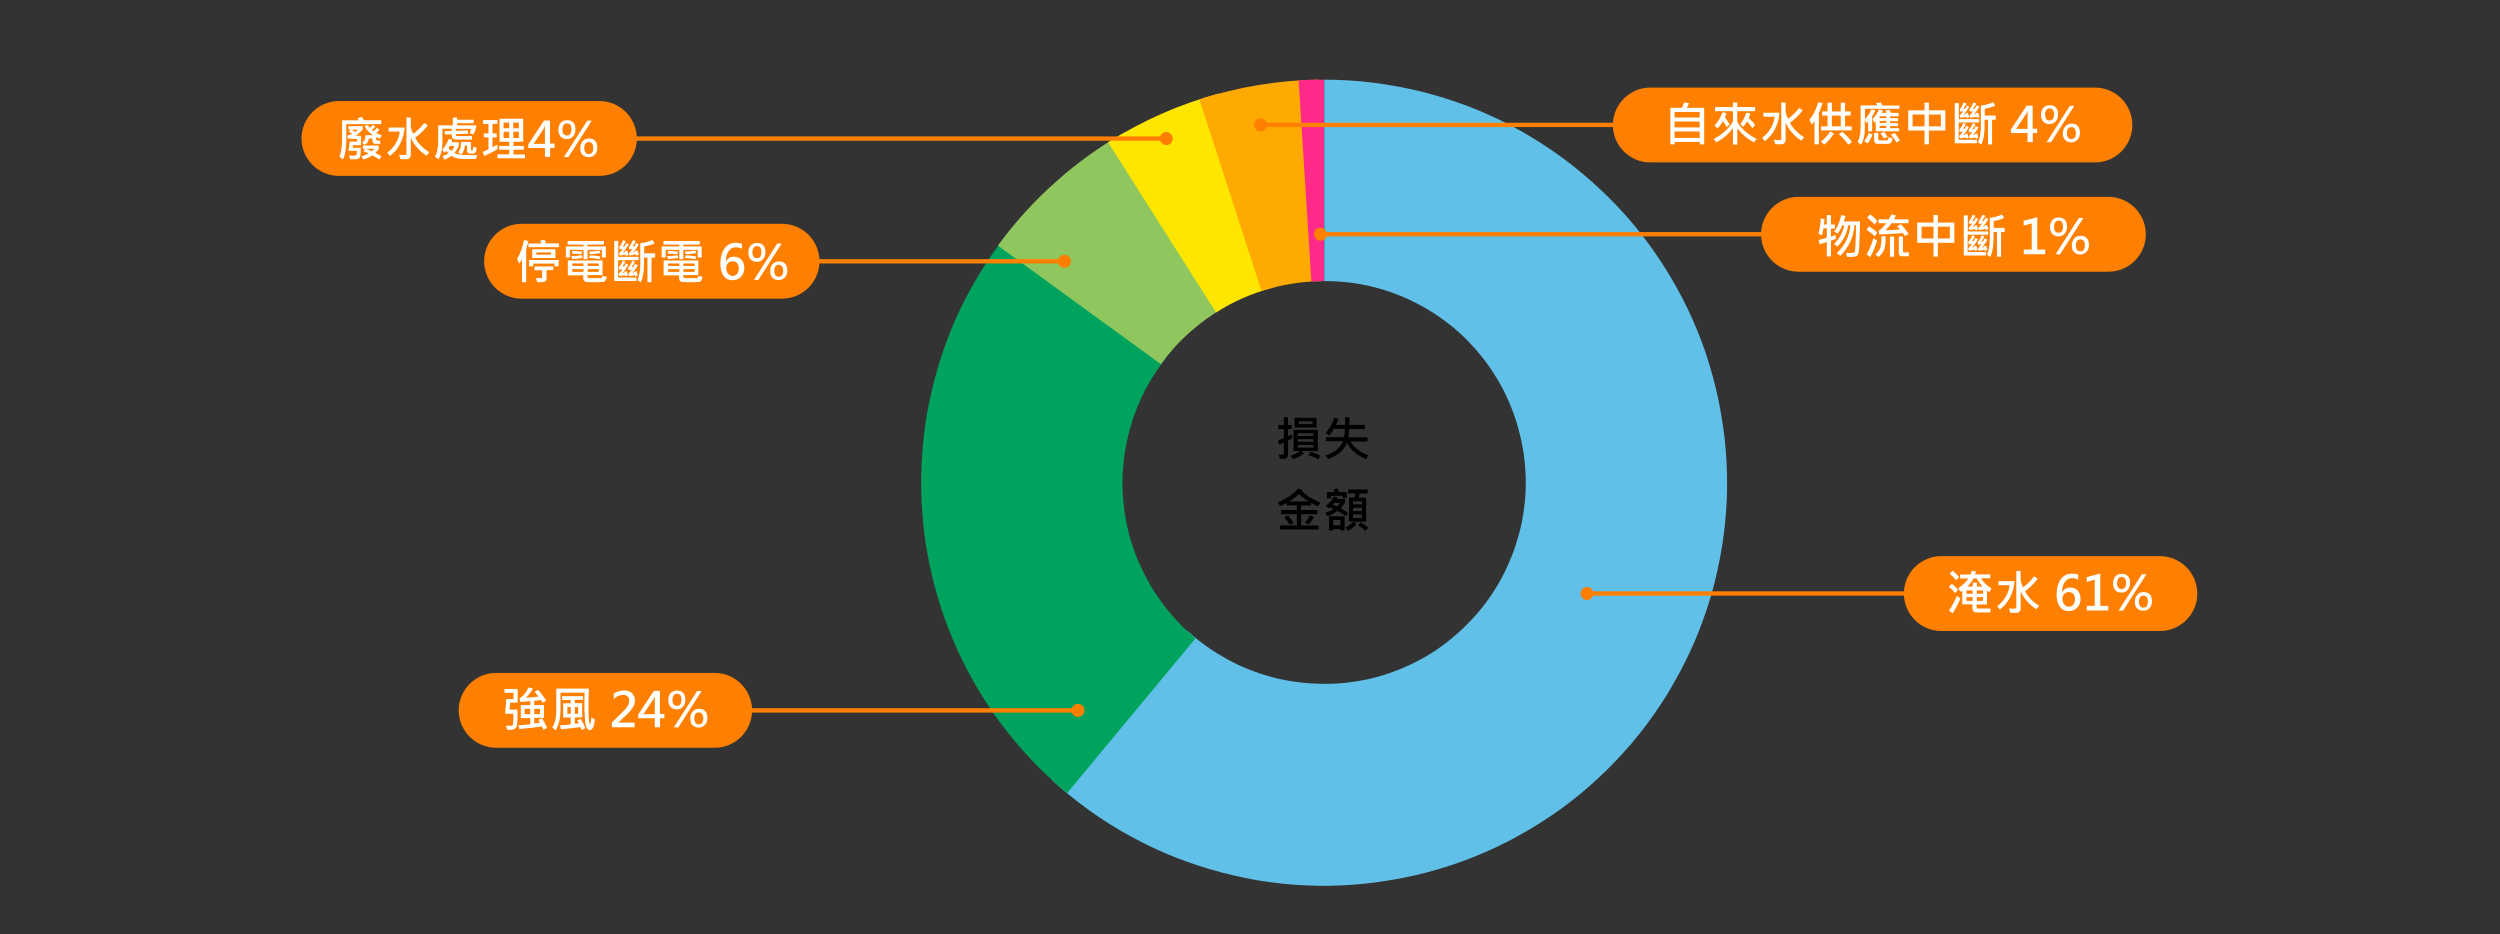 <?xml version="1.0" encoding="utf-8"?>
<!-- Generator: Adobe Illustrator 25.3.1, SVG Export Plug-In . SVG Version: 6.00 Build 0)  -->
<svg version="1.1" id="圖層_1" xmlns="http://www.w3.org/2000/svg" xmlns:xlink="http://www.w3.org/1999/xlink" x="0px" y="0px"
	 viewBox="0 0 1670 624" style="enable-background:new 0 0 1670 624;" xml:space="preserve">
<rect x="0" y="0" width="1670" height="624" fill="#333333" stroke="none"/>
<style type="text/css">
	.st0{fill:#61C0E8;}
	.st1{fill:#00A35D;}
	.st2{fill:#8FC75E;}
	.st3{fill:#FFE600;}
	.st4{fill:#FFAA00;}
	.st5{fill:#FF298A;}
	.st6{fill:#94447C;}
	.st7{enable-background:new    ;}
	.st8{fill:#FF8000;}
	.st9{fill:#FFFFFF;}
</style>
<g>
	<g>
		<path class="st0" d="M884.4,53.2c5.4,0,10.9,0.2,16.3,0.5c5.4,0.3,10.9,0.8,16.3,1.5c5.4,0.7,10.8,1.5,16.1,2.5
			c5.4,1,10.7,2.1,16,3.4c5.3,1.3,10.5,2.8,15.7,4.4s10.3,3.4,15.4,5.3c5.1,1.9,10.1,4,15.1,6.3c5,2.2,9.9,4.6,14.7,7.2
			c4.8,2.5,9.6,5.2,14.2,8.1c4.7,2.8,9.2,5.8,13.7,8.9s8.8,6.3,13.1,9.7c4.3,3.4,8.4,6.9,12.5,10.5s8,7.4,11.9,11.2
			c3.8,3.9,7.6,7.8,11.2,11.9s7.1,8.3,10.4,12.6s6.6,8.7,9.6,13.2c3.1,4.5,6,9.1,8.8,13.7c2.8,4.7,5.4,9.4,8,14.3
			c2.5,4.8,4.9,9.7,7.1,14.7s4.3,10,6.2,15.1c1.9,5.1,3.7,10.3,5.2,15.5c1.6,5.2,3,10.5,4.3,15.8c1.3,5.3,2.4,10.6,3.3,16
			c1,5.4,1.7,10.7,2.4,16.2c0.6,5.4,1.1,10.8,1.4,16.3c0.3,5.4,0.4,10.9,0.4,16.3s-0.2,10.9-0.6,16.3s-0.9,10.8-1.6,16.3
			c-0.7,5.4-1.6,10.8-2.6,16.1c-1,5.3-2.2,10.7-3.5,15.9c-1.3,5.3-2.8,10.5-4.5,15.7s-3.5,10.3-5.4,15.4c-2,5.1-4.1,10.1-6.4,15
			s-4.7,9.8-7.3,14.6c-2.6,4.8-5.3,9.5-8.1,14.2c-2.9,4.6-5.9,9.2-9,13.6c-3.1,4.5-6.4,8.8-9.8,13.1c-3.4,4.3-6.9,8.4-10.6,12.4
			c-3.6,4-7.4,8-11.3,11.8c-3.9,3.8-7.9,7.5-12,11.1s-8.3,7-12.6,10.3c-4.3,3.3-8.7,6.5-13.3,9.5c-4.5,3-9.1,6-13.8,8.7
			c-4.7,2.8-9.5,5.4-14.3,7.9s-9.8,4.8-14.8,7s-10,4.2-15.2,6.1s-10.3,3.6-15.5,5.1c-5.2,1.6-10.5,3-15.8,4.2s-10.6,2.3-16,3.2
			s-10.8,1.7-16.2,2.3s-10.8,1-16.3,1.3c-5.4,0.3-10.9,0.4-16.3,0.3c-5.4-0.1-10.9-0.3-16.3-0.7c-5.4-0.4-10.8-1-16.2-1.7
			s-10.8-1.6-16.1-2.7c-5.3-1.1-10.6-2.3-15.9-3.7c-5.3-1.4-10.5-2.9-15.7-4.6c-5.2-1.7-10.3-3.5-15.4-5.5c-5.1-2-10.1-4.2-15-6.5
			s-9.8-4.8-14.6-7.4s-9.5-5.3-14.1-8.2s-9.1-5.9-13.6-9.1c-4.4-3.2-8.8-6.5-13-9.9s-8.4-7-12.4-10.7l90.9-99.3
			c2,1.8,4.1,3.6,6.2,5.3s4.3,3.4,6.5,4.9s4.5,3.1,6.8,4.5s4.7,2.8,7,4.1c2.4,1.3,4.8,2.5,7.3,3.7s5,2.2,7.5,3.2s5.1,1.9,7.7,2.8
			c2.6,0.8,5.2,1.6,7.8,2.3c2.6,0.7,5.3,1.3,8,1.8s5.4,1,8.1,1.3c2.7,0.4,5.4,0.6,8.1,0.8c2.7,0.2,5.4,0.3,8.2,0.4
			c2.7,0,5.4,0,8.2-0.1s5.4-0.3,8.1-0.6c2.7-0.3,5.4-0.7,8.1-1.1c2.7-0.5,5.4-1,8-1.6c2.7-0.6,5.3-1.3,7.9-2.1
			c2.6-0.8,5.2-1.6,7.7-2.6c2.6-0.9,5.1-1.9,7.6-3s5-2.3,7.4-3.5s4.8-2.5,7.2-3.9c2.3-1.4,4.6-2.8,6.9-4.4c2.3-1.5,4.5-3.1,6.6-4.8
			c2.2-1.7,4.3-3.4,6.3-5.2c2.1-1.8,4.1-3.6,6-5.5s3.8-3.9,5.7-5.9c1.8-2,3.6-4.1,5.3-6.2s3.3-4.3,4.9-6.5c1.6-2.2,3.1-4.5,4.5-6.8
			s2.8-4.7,4.1-7.1s2.5-4.8,3.6-7.3s2.2-5,3.2-7.5s1.9-5.1,2.7-7.7s1.6-5.2,2.3-7.8c0.7-2.6,1.3-5.3,1.8-8s0.9-5.4,1.3-8.1
			s0.6-5.4,0.8-8.1s0.3-5.4,0.3-8.2c0-2.7,0-5.4-0.2-8.2c-0.1-2.7-0.4-5.4-0.7-8.1s-0.7-5.4-1.2-8.1s-1-5.3-1.7-8
			c-0.6-2.6-1.4-5.3-2.1-7.9c-0.8-2.6-1.7-5.2-2.6-7.7c-1-2.6-2-5.1-3.1-7.6s-2.3-4.9-3.5-7.4c-1.3-2.4-2.6-4.8-4-7.1
			s-2.9-4.6-4.4-6.9c-1.5-2.2-3.1-4.4-4.8-6.6c-1.7-2.1-3.4-4.2-5.2-6.3c-1.8-2-3.7-4-5.6-6s-3.9-3.8-5.9-5.6s-4.1-3.6-6.3-5.2
			c-2.1-1.7-4.3-3.3-6.6-4.9c-2.2-1.6-4.5-3-6.8-4.4s-4.7-2.8-7.1-4c-2.4-1.3-4.9-2.5-7.3-3.6c-2.5-1.1-5-2.2-7.5-3.1
			c-2.5-1-5.1-1.9-7.7-2.7c-2.6-0.8-5.2-1.5-7.9-2.2c-2.6-0.7-5.3-1.2-8-1.7s-5.4-0.9-8.1-1.2c-2.7-0.3-5.4-0.6-8.1-0.7
			c-2.7-0.2-5.4-0.2-8.2-0.2V53.2H884.4z"/>
		<path class="st1" d="M712.8,529.8c-3.4-2.8-6.7-5.7-9.9-8.6c-3.2-2.9-6.4-6-9.5-9.1c-3.1-3.1-6.1-6.3-9-9.5s-5.8-6.6-8.5-9.9
			c-2.8-3.4-5.4-6.8-8-10.3s-5.1-7.1-7.5-10.7s-4.8-7.3-7-11.1c-2.2-3.8-4.4-7.6-6.4-11.4c-2.1-3.9-4-7.8-5.9-11.7
			c-1.9-4-3.6-7.9-5.3-12c-1.7-4-3.2-8.1-4.7-12.2s-2.8-8.3-4.1-12.4c-1.3-4.2-2.4-8.4-3.5-12.6s-2-8.5-2.9-12.8s-1.6-8.6-2.3-12.9
			s-1.2-8.7-1.6-13c-0.4-4.3-0.8-8.7-1-13.1s-0.3-8.7-0.4-13.1c0-4.4,0.1-8.7,0.3-13.1s0.5-8.7,0.9-13.1s0.9-8.7,1.5-13
			s1.3-8.6,2.2-12.9s1.8-8.6,2.8-12.8c1-4.2,2.2-8.5,3.4-12.6c1.2-4.2,2.6-8.3,4-12.5c1.4-4.1,3-8.2,4.6-12.3c1.6-4,3.4-8.1,5.2-12
			c1.8-4,3.8-7.9,5.8-11.7c2-3.9,4.2-7.7,6.4-11.4c2.2-3.8,4.5-7.5,6.9-11.1c2.4-3.7,4.9-7.2,7.5-10.8c2.6-3.5,5.2-7,8-10.4
			l104.8,84.5c-1.4,1.7-2.7,3.4-4,5.2s-2.5,3.6-3.7,5.4s-2.4,3.7-3.5,5.6c-1.1,1.9-2.2,3.8-3.2,5.7c-1,1.9-2,3.9-2.9,5.9
			s-1.8,4-2.6,6s-1.6,4.1-2.3,6.1c-0.7,2.1-1.4,4.1-2,6.2s-1.2,4.2-1.7,6.3s-1,4.3-1.4,6.4s-0.8,4.3-1.1,6.5s-0.6,4.3-0.8,6.5
			s-0.4,4.4-0.5,6.5c-0.1,2.2-0.1,4.4-0.1,6.6s0.1,4.4,0.2,6.5c0.1,2.2,0.3,4.4,0.5,6.5c0.2,2.2,0.5,4.3,0.8,6.5s0.7,4.3,1.1,6.5
			c0.4,2.1,0.9,4.3,1.4,6.4s1.1,4.2,1.8,6.3s1.3,4.2,2.1,6.2c0.7,2.1,1.5,4.1,2.4,6.1c0.8,2,1.7,4,2.7,6c0.9,2,1.9,3.9,2.9,5.9
			c1,1.9,2.1,3.8,3.2,5.7c1.1,1.9,2.3,3.7,3.5,5.5s2.5,3.6,3.8,5.4s2.6,3.5,4,5.2s2.8,3.3,4.3,5c1.5,1.6,3,3.2,4.5,4.8
			c1.5,1.5,3.1,3.1,4.7,4.5c1.6,1.5,3.3,2.9,4.9,4.3L712.8,529.8z"/>
		<path class="st2" d="M666.6,164.1c11.3-15.6,24.1-29.7,38.5-42.5c14.3-12.8,29.9-24,46.6-33.4L818,205.3
			c-8.4,4.7-16.1,10.3-23.3,16.7s-13.6,13.5-19.2,21.3L666.6,164.1z"/>
		<path class="st3" d="M740.2,95.1c23-14.6,47.7-25.5,74-32.6l35.1,129.9c-13.1,3.6-25.5,9-37,16.3L740.2,95.1z"/>
		<path class="st4" d="M801.2,66.4c25.9-8.4,52.5-12.8,79.7-13.2l1.7,134.6c-13.6,0.2-26.9,2.4-39.9,6.6L801.2,66.4z"/>
		<path class="st5" d="M867.5,53.7c5.6-0.4,11.3-0.5,16.9-0.5v134.6c-2.8,0-5.6,0.1-8.4,0.3L867.5,53.7z"/>
		<path class="st6" d="M884.4,53.2L884.4,53.2v134.6l0,0V53.2z"/>
	</g>
	<g>
		<g class="st7">
			<path d="M863.2,292.8c-1.4,0.8-2.3,1.3-2.8,1.5v9.5c0,0.6-0.2,1.2-0.5,1.6c-0.3,0.4-0.7,0.7-1.1,0.9c-0.4,0.2-1.1,0.2-2,0.2
				c-0.5,0-1.1,0-1.7-0.1l-1-2.8c0.7,0,1.3,0.1,1.9,0.1c0.8,0,1.2,0,1.4-0.1c0.2-0.1,0.2-0.2,0.2-0.4v-7.5c-1.6,0.7-2.6,1.1-3.2,1.3
				l-0.8-2.7c0.9-0.3,2.2-0.9,4-1.6v-6.1h-3.8v-2.7h3.8v-5.2h2.8v5.2h2.5v2.7h-2.5v4.8c0.7-0.3,1.5-0.7,2.4-1.2L863.2,292.8z
				 M880.2,301.3h-10.9l1.7,1.7c-1.7,1.3-4,2.6-7,3.7l-2-2.2c2.7-0.9,4.9-2,6.7-3.2h-4.6v-14.2h16.2V301.3z M879.5,285.6h-14.7v-6.5
				h14.7V285.6z M877.4,291.2v-1.8h-10.5v1.8H877.4z M877.4,295.1v-1.7h-10.5v1.7H877.4z M877.4,299v-1.8h-10.5v1.8H877.4z
				 M876.7,283.3v-1.9h-9.1v1.9H876.7z M882,304.5l-1.5,2.4c-1.7-1.1-3.9-2.1-6.7-2.9l1.8-2.2C878.2,302.6,880.3,303.5,882,304.5z"
				/>
			<path d="M914,304.2l-1.5,2.5c-6.5-2.8-10.7-6.5-12.7-11c-1.8,4.9-6,8.5-12.6,11l-1.6-2.5c6.1-2,9.9-5.2,11.5-9.5h-11.3V292h12
				c0.4-1.9,0.6-3.7,0.7-5.5H891c-0.9,1.6-1.9,3.1-3.1,4.3l-2.4-1.6c2.3-2.3,4.3-5.8,6-10.3l2.6,0.9c-0.4,1.1-0.9,2.5-1.6,4h6
				c0-0.8,0-1.7,0-2.5c0-0.8,0-1.7,0-2.6h2.9c0,0.6,0,1.2,0,1.9c0,1,0,2-0.1,3.2h10.4v2.8h-10.5c0,2-0.2,3.9-0.5,5.5h12.8v2.8h-11.4
				C904.1,298.6,908,301.8,914,304.2z"/>
		</g>
		<g class="st7">
			<path d="M881.9,335.7l-1.4,2.5c-1.5-0.6-3.1-1.4-4.8-2.4v1.8h-6.6v3.1H880v2.8h-10.8v7.5h11.6v2.7h-25.9V351h11.4v-7.5h-10.6
				v-2.8h10.6v-3.1h-6.7v-1.7c-1.2,0.7-2.6,1.5-4.3,2.2l-1.8-2.4c6.5-2.9,11-6,13.6-9.4l2.9,0.8c-0.1,0.2-0.2,0.4-0.4,0.6
				C872,330.6,876.1,333.2,881.9,335.7z M864.1,349.5l-2.7,0.9c-0.8-1.4-1.9-3-3.6-5l2.7-1.1C862.1,346.2,863.3,347.9,864.1,349.5z
				 M874.2,335c-2.8-1.7-4.9-3.3-6.5-5c-1.8,1.8-4,3.4-6.4,5H874.2z M877.8,345.3c-1.1,2-2.3,3.7-3.5,5l-2.8-1.2
				c1.2-1.3,2.4-2.9,3.5-4.8L877.8,345.3z"/>
			<path d="M900.4,342.5l-1.2,2.3c-1.9-1.3-3.8-2.5-5.8-3.5c-2.2,1.6-4.5,2.8-6.7,3.6l-1.3-2.4c2.2-0.7,4-1.5,5.5-2.5
				c-1.1-0.5-2-0.9-2.4-1.1c-0.4,0.3-0.7,0.6-0.9,0.7l-1.9-1.8c2.1-1.5,3.9-3.6,5.4-6.2l2.4,0.7c-0.1,0.3-0.2,0.7-0.5,1.1h5.5v2.4
				c-0.5,0.8-1.5,2-2.8,3.6C897.3,340.6,899,341.6,900.4,342.5z M899.7,332.7h-2.8v-1.5h-7.7v1.7h-2.8v-4.2h5.2
				c-0.2-0.6-0.5-1.2-0.8-1.8l2.7-0.6c0.4,0.8,0.7,1.6,0.9,2.4h5.2V332.7z M898.2,354.4h-2.8v-1h-4.8v1h-2.8v-9.5h10.4V354.4z
				 M895.2,335.9h-4c-0.4,0.6-0.8,1-1,1.2c1.4,0.6,2.3,1,2.9,1.2C894,337.5,894.7,336.7,895.2,335.9z M895.4,350.9v-3.6h-4.8v3.6
				H895.4z M913.6,329.7h-5.3c-0.2,1-0.5,1.9-0.7,2.7h5v16.1h-8.2l1.8,1.6c-1.6,1.8-3.5,3.3-5.7,4.5l-1.8-2.2c1.8-0.8,3.6-2.1,5.3-4
				h-2.9v-16.1h3.7c0.3-0.9,0.5-1.8,0.7-2.7h-5v-2.6h13.1V329.7z M909.8,336.9v-2h-6v2H909.8z M909.8,341.4v-2.2h-6v2.2H909.8z
				 M909.8,346v-2.3h-6v2.3H909.8z M913.9,352.4l-1.7,2.2c-1.6-1.5-3.3-2.6-5-3.5l1.6-2.1C910.5,349.8,912.2,350.9,913.9,352.4z"/>
		</g>
	</g>
	<g>
		<path class="st8" d="M1060.1,400.8c1.9,0,3.5-1.2,4.1-2.9h391.3V395h-391.3c-0.6-1.7-2.2-2.9-4.1-2.9c-2.4,0-4.3,1.9-4.3,4.3
			S1057.7,400.8,1060.1,400.8z"/>
	</g>
	<g>
		<path class="st8" d="M720.1,470.2c-1.9,0-3.5,1.2-4.1,2.9H324.7v2.9H716c0.6,1.7,2.2,2.9,4.1,2.9c2.4,0,4.3-1.9,4.3-4.3
			S722.5,470.2,720.1,470.2z"/>
	</g>
	<g>
		<path class="st8" d="M711.1,170.2c-1.9,0-3.5,1.2-4.1,2.9H387.7v2.9H707c0.6,1.7,2.2,2.9,4.1,2.9c2.4,0,4.3-1.9,4.3-4.3
			C715.4,172.1,713.5,170.2,711.1,170.2z"/>
	</g>
	<g>
		<path class="st8" d="M779.1,88.2c-1.9,0-3.5,1.2-4.1,2.9H383.7V94H775c0.6,1.7,2.2,2.9,4.1,2.9c2.4,0,4.3-1.9,4.3-4.3
			S781.5,88.2,779.1,88.2z"/>
	</g>
	<g>
		<path class="st8" d="M882.1,160.8c1.9,0,3.5-1.2,4.1-2.9h391.3V155H886.1c-0.6-1.7-2.2-2.9-4.1-2.9c-2.4,0-4.3,1.9-4.3,4.3
			S879.7,160.8,882.1,160.8z"/>
	</g>
	<g>
		<path class="st8" d="M842.1,87.8c1.9,0,3.5-1.2,4.1-2.9h391.3V82H846.1c-0.6-1.7-2.2-2.9-4.1-2.9c-2.4,0-4.3,1.9-4.3,4.3
			S839.7,87.8,842.1,87.8z"/>
	</g>
	<path class="st8" d="M1442.8,421.5h-146c-13.8,0-25-11.2-25-25l0,0c0-13.8,11.2-25,25-25h146c13.8,0,25,11.2,25,25l0,0
		C1467.8,410.3,1456.6,421.5,1442.8,421.5z"/>
	<g class="st7">
		<path class="st9" d="M1308,394l-2,2.1c-1.2-1.5-2.6-2.9-4.1-4.1l1.9-2.1C1305.4,391.1,1306.8,392.5,1308,394z M1309.6,399.7
			c-1.7,4-3.5,7.3-5.3,10.1l-2.3-2c1.9-2.8,3.6-6.1,5.2-9.7L1309.6,399.7z M1308.7,385.5l-2,2.1c-1.3-1.7-2.8-3.1-4.3-4.3l2-2.1
			C1306.2,382.7,1307.6,384.1,1308.7,385.5z M1330.3,393.1l-1.5,2.4c-0.3-0.2-0.8-0.5-1.5-1v9.3h-6.9v2.1c0,0.4,0.2,0.6,0.5,0.6h8.7
			v2.6h-9.4c-0.8,0-1.5-0.3-1.9-0.8c-0.5-0.5-0.7-1.1-0.7-1.8v-2.8h-6.8v-9.2c-0.1,0.1-0.6,0.4-1.3,0.9l-1.3-2.5
			c3-2.1,5.2-4.3,6.7-6.5h-5.5v-2.6h6.9c0.3-0.8,0.7-1.6,0.9-2.6l2.8,0.5c-0.2,0.8-0.5,1.5-0.7,2h10.2v2.6h-6.2
			C1325,389,1327.3,391.2,1330.3,393.1z M1317.7,396.6v-2.2h-4.1v2.2H1317.7z M1317.7,401.4v-2.5h-4.1v2.5H1317.7z M1324.4,391.8
			c-1.7-1.7-3-3.5-3.9-5.4h-2.2c-0.9,1.8-2.3,3.6-4.1,5.4h3.6v-2.6h2.8v2.6H1324.4z M1324.7,396.6v-2.2h-4.2v2.2H1324.7z
			 M1324.7,401.4v-2.5h-4.2v2.5H1324.7z"/>
		<path class="st9" d="M1345.7,388.3c-0.7,8.1-4,14.4-9.8,18.9l-1.8-2.3c2.4-1.6,4.3-3.8,5.8-6.4c1.5-2.6,2.3-5.1,2.5-7.6h-7.4v-2.7
			H1345.7z M1362.2,404.7l-1.9,2.3c-5-3.3-8.5-7.4-10.5-12.1v11.2c0,0.9-0.2,1.6-0.5,2.1c-0.3,0.5-0.8,0.8-1.3,1
			c-0.5,0.2-1.4,0.2-2.5,0.2c-0.8,0-1.7,0-2.6-0.1l-0.9-2.9c1.2,0.1,2.2,0.2,2.9,0.2c0.9,0,1.5-0.1,1.7-0.2c0.2-0.1,0.3-0.4,0.3-0.8
			v-24.2h2.9v6.4c0.3,1.4,0.9,2.9,1.6,4.5c2.6-1.8,5-4.2,7.4-7.3l2.4,1.6c-2.5,3.3-5.4,6.1-8.5,8.3
			C1354.7,398.8,1357.9,402,1362.2,404.7z"/>
		<path class="st9" d="M1388.2,387.2c-1.2-0.7-2.6-1-4-1c-2.1,0-3.7,0.9-4.9,2.6s-1.8,4-1.8,6.8h0.1c1.1-2.1,2.9-3.1,5.4-3.1
			c2.1,0,3.7,0.7,5,2.1c1.2,1.4,1.8,3.2,1.8,5.4c0,2.4-0.7,4.3-2.2,5.9c-1.5,1.6-3.4,2.3-5.7,2.3c-2.6,0-4.6-1-6-3
			c-1.4-2-2.1-4.7-2.1-8.1c0-4.1,0.9-7.4,2.7-10c1.8-2.6,4.3-3.9,7.6-3.9c1.7,0,3.1,0.2,4.1,0.7V387.2z M1377.7,399.9
			c0,1.5,0.4,2.8,1.2,3.8c0.8,1,1.8,1.6,3.1,1.6c1.3,0,2.3-0.5,3-1.4c0.7-0.9,1.1-2.1,1.1-3.5c0-1.6-0.4-2.8-1.1-3.6
			c-0.7-0.8-1.7-1.3-3.1-1.3c-1.2,0-2.2,0.4-3,1.3C1378.1,397.6,1377.7,398.6,1377.7,399.9z"/>
		<path class="st9" d="M1408.2,407.8H1394v-3.1h5.3v-17.5l-5.4,1.5v-3.2l9.1-2.4v21.6h5.3V407.8z"/>
		<path class="st9" d="M1411.5,389.8c0-2,0.5-3.6,1.6-4.8s2.5-1.7,4.3-1.7c1.8,0,3.1,0.5,4.1,1.6c1,1.1,1.4,2.6,1.4,4.5
			c0,1.9-0.5,3.5-1.6,4.7c-1.1,1.2-2.5,1.8-4.3,1.8c-1.7,0-3-0.6-4-1.7C1412,393,1411.5,391.6,1411.5,389.8z M1414.2,389.6
			c0,1.3,0.3,2.2,0.8,2.9c0.5,0.7,1.3,1,2.2,1c2,0,3-1.4,3-4.1c0-2.6-1-4-2.9-4c-1,0-1.8,0.4-2.3,1.1
			C1414.5,387.3,1414.2,388.3,1414.2,389.6z M1433.8,383.6l-15.6,24.3h-3l15.6-24.3H1433.8z M1426.1,402.1c0-2,0.5-3.6,1.6-4.8
			c1.1-1.2,2.5-1.8,4.3-1.8c1.8,0,3.1,0.5,4.1,1.6c1,1.1,1.4,2.6,1.4,4.5c0,1.9-0.5,3.5-1.6,4.6c-1.1,1.2-2.5,1.8-4.3,1.8
			c-1.7,0-3-0.6-4.1-1.7C1426.6,405.4,1426.1,403.9,1426.1,402.1z M1428.8,402c0,1.3,0.3,2.2,0.8,2.9c0.5,0.7,1.3,1,2.2,1
			c2,0,3-1.4,3-4.1c0-1.3-0.3-2.2-0.8-2.9c-0.5-0.7-1.2-1-2.2-1C1429.9,397.9,1428.8,399.3,1428.8,402z"/>
	</g>
	<path class="st8" d="M477.4,499.5h-146c-13.7,0-25-11.2-25-25l0,0c0-13.7,11.2-25,25-25h146c13.7,0,25,11.2,25,25l0,0
		C502.4,488.3,491.2,499.5,477.4,499.5z"/>
	<g class="st7">
		<path class="st9" d="M345.8,469.4h-5c0,0.9-0.2,2.5-0.4,4.6h5.3c0.1,2.5,0,4.9-0.1,7.2c-0.1,2.3-0.3,3.8-0.6,4.3
			c-0.2,0.5-0.6,0.9-1.1,1.3c-0.5,0.3-1,0.5-1.4,0.6s-1.7,0.1-3.6,0.1l-1-2.8c1.2,0,2.1,0.1,2.8,0.1c0.8,0,1.3-0.1,1.5-0.2
			c0.2-0.1,0.3-0.3,0.4-0.5c0.1-0.3,0.2-1.2,0.3-2.7c0.1-1.6,0.1-3.1,0.1-4.6h-5.6l0.8-9.8h4.8v-4.2h-6v-2.6h8.8V469.4z
			 M365.5,486.3l-2.5,1.2c-0.2-0.7-0.5-1.4-0.9-2.2c-6.6,0.9-11.7,1.4-15.1,1.7l-0.8-2.5c3.3-0.2,6-0.4,8.1-0.7v-4.1h-6.4V471h6.4
			v-2.6c-3.1,0.2-5.3,0.4-6.7,0.5l-0.6-2.5c2.3-1.1,4.3-3.5,6.1-7.2l2.9,0.7c-1.3,2.4-2.9,4.5-4.7,6.2c2.8-0.1,5.6-0.4,8.4-0.8
			c-0.5-0.7-1.4-1.8-2.6-3.2l2.3-1.3c2.3,2.5,4.1,4.9,5.4,7.2l-2.4,1.5c-0.2-0.5-0.6-1.2-1.1-1.9c-1.2,0.2-2.7,0.4-4.4,0.5v2.9h6.5
			v8.5h-6.5v3.7l3.8-0.4c-0.2-0.4-0.6-1.1-1.1-1.9l2.5-1.1C363.4,481.9,364.5,484,365.5,486.3z M354.2,477.1v-3.6h-3.7v3.6H354.2z
			 M360.7,477.1v-3.6h-3.8v3.6H360.7z"/>
		<path class="st9" d="M397.4,480.7c-0.5,4.6-1.6,7-3.4,7c-1.3,0-2.2-1.2-2.8-3.7c-0.5-2.5-0.8-7.3-0.8-14.4c0-2.4,0-4.6,0.1-6.9
			h-16.1v11.7c0,5.4-1.1,9.9-3.2,13.4l-2.3-1.9c1.8-2.7,2.7-6.3,2.7-11V460h21.8c-0.2,4.3-0.3,8.6-0.3,12.9c0,4.3,0.1,7.2,0.4,8.8
			s0.4,2.3,0.5,2.3c0.2,0,0.4-0.6,0.6-1.7s0.4-2.2,0.4-3.1L397.4,480.7z M391,486.4l-2.5,1.2c-0.2-0.7-0.4-1.3-0.8-1.9
			c-4.4,0.6-8.7,1.1-13,1.4l-0.6-2.6c2.8-0.1,5.2-0.3,7.1-0.6v-4.6h-5v-9.5h5v-2.2h-5.7V465h14v2.5H384v2.2h4.9v9.5H384v4.3
			c0.8-0.1,1.7-0.2,2.6-0.3c-0.4-0.8-0.7-1.5-1-1.9l2.3-1.1C389.1,482.1,390.2,484.1,391,486.4z M381.3,476.8v-4.5h-2.3v4.5H381.3z
			 M386.2,476.8v-4.5H384v4.5H386.2z"/>
		<path class="st9" d="M423.7,485.8h-15v-3.1l7-6.9c1.6-1.5,2.7-2.9,3.5-4c0.7-1.1,1.1-2.3,1.1-3.6c0-2.7-1.4-4-4.2-4
			c-2.1,0-4.2,0.9-6.1,2.7v-3.5c2-1.4,4.2-2.2,6.8-2.2c2.2,0,4,0.6,5.3,1.8c1.3,1.2,2,2.8,2,4.9c0,1.5-0.4,3-1.2,4.4
			c-0.8,1.5-2.3,3.2-4.4,5.2l-5.4,5.1v0.1h10.8V485.8z"/>
		<path class="st9" d="M443.9,479.8h-3v6h-3.5v-6h-11.1v-2.4l10.5-15.9h4v15.4h3V479.8z M437.4,477.1v-9.5c0-0.7,0-1.5,0.1-2.4h-0.1
			c-0.3,0.6-0.6,1.3-0.9,1.9l-6.7,10H437.4z"/>
		<path class="st9" d="M446.4,467.8c0-2,0.5-3.6,1.6-4.8s2.5-1.7,4.3-1.7c1.8,0,3.1,0.5,4.1,1.6c1,1.1,1.4,2.6,1.4,4.5
			c0,1.9-0.5,3.5-1.6,4.7c-1.1,1.2-2.5,1.8-4.3,1.8c-1.7,0-3-0.6-4-1.7C446.9,471,446.4,469.6,446.4,467.8z M449.2,467.6
			c0,1.3,0.3,2.2,0.8,2.9c0.5,0.7,1.3,1,2.2,1c2,0,3-1.4,3-4.1c0-2.6-1-4-2.9-4c-1,0-1.8,0.4-2.3,1.1
			C449.4,465.3,449.2,466.3,449.2,467.6z M468.7,461.6l-15.6,24.3h-3l15.6-24.3H468.7z M461.1,480.1c0-2,0.5-3.6,1.6-4.8
			c1.1-1.2,2.5-1.8,4.3-1.8c1.8,0,3.1,0.5,4.1,1.6c1,1.1,1.4,2.6,1.4,4.5c0,1.9-0.5,3.5-1.6,4.6c-1.1,1.2-2.5,1.8-4.3,1.8
			c-1.7,0-3-0.6-4.1-1.7C461.6,483.4,461.1,481.9,461.1,480.1z M463.8,480c0,1.3,0.3,2.2,0.8,2.9c0.5,0.7,1.3,1,2.2,1
			c2,0,3-1.4,3-4.1c0-1.3-0.3-2.2-0.8-2.9c-0.5-0.7-1.2-1-2.2-1C464.8,475.9,463.8,477.3,463.8,480z"/>
	</g>
	<path class="st8" d="M522.4,199.5h-174c-13.7,0-25-11.2-25-25l0,0c0-13.7,11.2-25,25-25h174c13.8,0,25,11.2,25,25l0,0
		C547.4,188.3,536.2,199.5,522.4,199.5z"/>
	<g class="st7">
		<path class="st9" d="M352.9,161c-0.1,0.8-0.4,1.8-0.8,3.3l-0.6,2v22.2h-2.8v-15.4c-0.6,1.2-1.2,2.2-1.9,2.9l-1.4-3.1
			c2.1-3.2,3.6-7.4,4.7-12.6L352.9,161z M373.5,165.1H353v-2.4h8.7c-0.3-0.7-0.6-1.3-1-1.9l2.9-0.7c0.5,0.8,0.8,1.7,1.1,2.5h8.7
			V165.1z M373.2,177.9h-2.8v-1.8h-14.2v1.8h-2.8v-4.2h19.8V177.9z M371,172.4h-15.5v-5.9H371V172.4z M369.6,180.4h-4.5v5.6
			c0,0.5-0.2,1-0.5,1.4c-0.3,0.4-0.7,0.7-1.1,0.9c-0.4,0.1-1.4,0.2-2.9,0.2c-0.6,0-1.1,0-1.7-0.1l-1-2.7c0.7,0,1.4,0.1,2.2,0.1
			c1,0,1.6,0,1.8-0.1c0.2-0.1,0.2-0.3,0.2-0.5v-4.7H357V178h12.6V180.4z M368.1,170.1v-1.5h-9.8v1.5H368.1z"/>
		<path class="st9" d="M404.9,172h-2.8v-5.1h-9.6v6.2h-2.7v-6.2h-9.1v5.1h-2.7v-7.4h11.8v-1.2h-10.6v-2.4h24.2v2.4h-11v1.2h12.3V172
			z M405.4,184.9c-0.2,1-0.5,1.8-0.9,2.4c-0.4,0.5-0.8,0.9-1.3,1s-2.4,0.2-5.8,0.2c-2.8,0-4.6,0-5.4-0.1s-1.4-0.4-1.8-0.8
			s-0.6-1.1-0.6-1.9v-1.8h-10.3V174h23.2v9.8h-10.1v1c0,0.4,0.2,0.7,0.5,0.8c0.3,0.1,2.2,0.2,5.6,0.2c1.5,0,2.4,0,2.7,0
			c0.4,0,0.6-0.2,0.8-0.4c0.2-0.2,0.2-0.6,0.2-1L405.4,184.9z M389.1,172.3c-2,0.4-4.3,0.6-7,0.7l-0.5-1.9c2.1,0,4.4-0.2,7-0.6
			L389.1,172.3z M388.9,168.1l-0.5,1.8c-2.1-0.3-4.3-0.5-6.5-0.5l0.6-1.8C384.2,167.6,386.4,167.8,388.9,168.1z M389.8,177.7V176
			h-7.5v1.7H389.8z M389.8,181.6v-1.8h-7.5v1.8H389.8z M400,177.7V176h-7.5v1.7H400z M400,181.6v-1.8h-7.5v1.8H400z M401.2,169.1
			c-2.2,0.4-4.5,0.6-7.1,0.7l-0.6-1.8c2,0,4.2-0.2,6.8-0.6L401.2,169.1z M401,171.3l-0.4,1.8c-2.5-0.4-4.9-0.7-7.1-0.8l0.6-1.8
			C396,170.6,398.3,170.9,401,171.3z"/>
		<path class="st9" d="M426.5,173.8h-13.6v11.6h12.2v2.3h-14.8v-26.8h2.7v10.7h13.6V173.8z M420,163.2c-1.1,2-2.4,3.8-3.8,5.4
			c0.4-0.1,0.7-0.1,1.2-0.2c0-0.1,0-0.3-0.1-0.5l1.6-0.6c0.4,0.8,0.7,1.8,0.9,3.1l-1.8,0.6c0-0.3,0-0.6-0.1-1
			c-1.1,0.3-2.4,0.5-3.9,0.7l-0.5-1.6c0.9-0.7,1.7-1.6,2.5-2.8c-0.8,0.1-1.4,0.2-2,0.3l-0.4-1.4c1-1.3,1.9-3,2.7-4.8l1.8,0.8
			c-0.6,1.2-1.3,2.4-2.2,3.5l1.3-0.1c0.3-0.4,0.6-1.1,1.1-2.1L420,163.2z M419.7,176.9c-1.1,2.1-2.3,3.9-3.8,5.4l1.3-0.2l-0.2-0.5
			l1.6-0.5c0.4,0.9,0.7,1.8,0.9,3l-1.6,0.5c-0.1-0.3-0.1-0.6-0.2-0.8c-1.3,0.3-2.6,0.5-4,0.6l-0.5-1.5c1-1,1.9-2,2.6-3
			c-1.2,0.2-2,0.3-2.2,0.3l-0.4-1.3c1.3-1.7,2.2-3.3,2.8-4.8l1.8,0.8c-0.5,0.9-1.2,2-2,3.2c0.7-0.1,1.1-0.2,1.2-0.2
			c0.3-0.5,0.7-1.1,1.1-2L419.7,176.9z M426.1,177.1c-1,2-2.3,3.7-3.6,5.2c0.3,0,0.7-0.1,1.1-0.2c0-0.1-0.1-0.3-0.2-0.4l1.8-0.6
			c0.4,1.2,0.7,2.2,0.8,3l-1.7,0.6c0-0.4-0.1-0.7-0.2-0.9c-1,0.3-2.2,0.5-3.8,0.7l-0.6-1.6c1-1,1.8-1.9,2.4-2.8
			c-0.8,0.2-1.5,0.3-2.2,0.3l-0.4-1.4c1.3-1.6,2.2-3.2,2.9-4.8l1.7,0.8c-0.5,1-1.2,2.1-2.2,3.5c0.4-0.1,0.8-0.2,1.3-0.3
			c0.3-0.5,0.7-1.2,1-2L426.1,177.1z M426.8,170.1l-1.7,0.7c0-0.2-0.1-0.5-0.3-0.9c-1.5,0.4-2.9,0.6-4.4,0.8l-0.4-1.4
			c0.8-0.8,1.7-1.8,2.5-3c-0.5,0.1-1.1,0.2-2,0.3l-0.5-1.4c1.3-1.7,2.2-3.3,2.8-4.8l1.9,0.7c-0.6,1.2-1.4,2.4-2.3,3.6
			c0.3,0,0.8-0.1,1.3-0.2c0.4-0.6,0.8-1.3,1.2-2.2l1.8,1.1c-1,1.8-2.2,3.5-3.7,5.1c0.3,0,0.7-0.1,1.2-0.2c0-0.2-0.1-0.3-0.2-0.5
			l1.7-0.6C426.2,168.2,426.6,169.2,426.8,170.1z M437.5,172h-2.3v16.5h-2.7V172h-2.3v4.6c0,4.7-0.7,8.7-2.1,12l-2.3-1.5
			c1.2-2.8,1.9-6.3,1.9-10.5v-14.1c2.8-0.3,5.5-1,8.1-2.2l1.5,2.3c-1.9,0.9-4.3,1.6-7,2v4.6h7.3V172z"/>
		<path class="st9" d="M468.9,172h-2.8v-5.1h-9.6v6.2h-2.7v-6.2h-9.1v5.1h-2.7v-7.4h11.8v-1.2h-10.6v-2.4h24.2v2.4h-11v1.2h12.3V172
			z M469.4,184.9c-0.2,1-0.5,1.8-0.9,2.4c-0.4,0.5-0.8,0.9-1.3,1s-2.4,0.2-5.8,0.2c-2.8,0-4.6,0-5.4-0.1s-1.4-0.4-1.8-0.8
			s-0.6-1.1-0.6-1.9v-1.8h-10.3V174h23.2v9.8h-10.1v1c0,0.4,0.2,0.7,0.5,0.8c0.3,0.1,2.2,0.2,5.6,0.2c1.5,0,2.4,0,2.7,0
			c0.4,0,0.6-0.2,0.8-0.4c0.2-0.2,0.2-0.6,0.2-1L469.4,184.9z M453.1,172.3c-2,0.4-4.3,0.6-7,0.7l-0.5-1.9c2.1,0,4.4-0.2,7-0.6
			L453.1,172.3z M452.9,168.1l-0.5,1.8c-2.1-0.3-4.3-0.5-6.5-0.5l0.6-1.8C448.2,167.6,450.4,167.8,452.9,168.1z M453.8,177.7V176
			h-7.5v1.7H453.8z M453.8,181.6v-1.8h-7.5v1.8H453.8z M464,177.7V176h-7.5v1.7H464z M464,181.6v-1.8h-7.5v1.8H464z M465.2,169.1
			c-2.2,0.4-4.5,0.6-7.1,0.7l-0.6-1.8c2,0,4.2-0.2,6.8-0.6L465.2,169.1z M465,171.3l-0.4,1.8c-2.5-0.4-4.9-0.7-7.1-0.8l0.6-1.8
			C460,170.6,462.3,170.9,465,171.3z"/>
		<path class="st9" d="M495.6,166.2c-1.2-0.7-2.6-1-4-1c-2.1,0-3.7,0.9-4.9,2.6s-1.8,4-1.8,6.8h0.1c1.1-2.1,2.9-3.1,5.4-3.1
			c2.1,0,3.7,0.7,5,2.1c1.2,1.4,1.8,3.2,1.8,5.4c0,2.4-0.7,4.3-2.2,5.9c-1.5,1.6-3.4,2.3-5.7,2.3c-2.6,0-4.6-1-6-3
			c-1.4-2-2.1-4.7-2.1-8.1c0-4.1,0.9-7.4,2.7-10c1.8-2.6,4.3-3.9,7.6-3.9c1.7,0,3.1,0.2,4.1,0.7V166.2z M485.1,178.9
			c0,1.5,0.4,2.8,1.2,3.8c0.8,1,1.8,1.6,3.1,1.6c1.3,0,2.3-0.5,3-1.4c0.7-0.9,1.1-2.1,1.1-3.5c0-1.6-0.4-2.8-1.1-3.6
			c-0.7-0.8-1.7-1.3-3.1-1.3c-1.2,0-2.2,0.4-3,1.3C485.5,176.6,485.1,177.7,485.1,178.9z"/>
		<path class="st9" d="M499.9,168.8c0-2,0.5-3.6,1.6-4.8s2.5-1.7,4.3-1.7c1.8,0,3.1,0.5,4.1,1.6c1,1.1,1.4,2.6,1.4,4.5
			c0,1.9-0.5,3.5-1.6,4.7c-1.1,1.2-2.5,1.8-4.3,1.8c-1.7,0-3-0.6-4-1.7C500.4,172.1,499.9,170.6,499.9,168.8z M502.6,168.6
			c0,1.3,0.3,2.2,0.8,2.9c0.5,0.7,1.3,1,2.2,1c2,0,3-1.4,3-4.1c0-2.6-1-4-2.9-4c-1,0-1.8,0.4-2.3,1.1
			C502.9,166.3,502.6,167.3,502.6,168.6z M522.2,162.6L506.6,187h-3l15.6-24.3H522.2z M514.5,181.2c0-2,0.5-3.6,1.6-4.8
			c1.1-1.2,2.5-1.8,4.3-1.8c1.8,0,3.1,0.5,4.1,1.6c1,1.1,1.4,2.6,1.4,4.5c0,1.9-0.5,3.5-1.6,4.6c-1.1,1.2-2.5,1.8-4.3,1.8
			c-1.7,0-3-0.6-4.1-1.7C515,184.4,514.5,182.9,514.5,181.2z M517.2,181c0,1.3,0.3,2.2,0.8,2.9c0.5,0.7,1.3,1,2.2,1c2,0,3-1.4,3-4.1
			c0-1.3-0.3-2.2-0.8-2.9c-0.5-0.7-1.2-1-2.2-1C518.3,176.9,517.2,178.3,517.2,181z"/>
	</g>
	<path class="st8" d="M400.4,117.5h-174c-13.7,0-25-11.2-25-25l0,0c0-13.7,11.2-25,25-25h174c13.7,0,25,11.2,25,25l0,0
		C425.4,106.3,414.2,117.5,400.4,117.5z"/>
	<g class="st7">
		<path class="st9" d="M254.7,82.9h-23.4v11.2c0,5.3-0.7,9.4-2.2,12.4l-2.3-1.8c1.1-3.2,1.7-6.8,1.7-10.8V80.4h11.2
			c-0.1-0.2-0.3-0.6-0.8-1.5l2.9-0.8c0.4,0.7,0.8,1.5,1.2,2.2h11.7V82.9z M242.3,86.6c-1.3,1.4-2.8,2.8-4.7,4.1h3.5v6.3h-5.3
			c0,0.5-0.1,1.1-0.2,1.7h5.4c0,1.3,0,2.6-0.1,4c-0.1,1.4-0.4,2.3-0.8,2.7c-0.5,0.4-0.9,0.7-1.2,0.8c-0.3,0.2-2,0.2-5,0.2l-0.8-2.5
			c1.6,0.1,2.7,0.1,3.4,0.1c0.8,0,1.3-0.2,1.6-0.6c0.3-0.4,0.4-1.2,0.3-2.6h-5.6c0.4-2.4,0.6-4.5,0.7-6.2h5v-1.8h-4.2v-0.5
			c-0.4,0.2-0.9,0.4-1.6,0.6l-1-2.1c1.4-0.5,2.6-1,3.5-1.5c-0.5-0.4-1.3-0.9-2.2-1.3l1.2-1.5h-1.4v-2.2h9.5V86.6z M239.1,86.6h-4.3
			c1.1,0.6,1.9,1.1,2.5,1.6C237.9,87.6,238.6,87.1,239.1,86.6z M254.8,104.5l-1.5,2c-2.2-1.4-3.7-2.3-4.5-2.7c-1.6,1.1-3.7,2-6,2.8
			l-1.4-2.2c2.1-0.6,3.7-1.2,4.8-1.9c-1.2-0.6-2.3-1.1-3.4-1.4l1.1-1.7h-1.6v-2.2H253v2.2c-0.7,1.1-1.5,2-2.3,2.8
			C252.1,102.8,253.4,103.6,254.8,104.5z M255.1,90.4l-1.4,2.2c-0.9-0.3-1.7-0.6-2.4-1v1.5c0,0.5,0.2,0.8,0.6,0.8h2.1v2.2h-3.1
			c-0.6,0-1.1-0.2-1.5-0.5c-0.4-0.3-0.6-0.8-0.6-1.5v-1.5h-2.5c-0.1,2.1-1.1,3.5-3,4.2l-1.4-1.8c1.6-0.6,2.3-2.2,2.2-4.7h5.1
			c-2.7-1.7-4.6-3.7-5.7-6.2l2.2-0.6c0.4,0.6,0.8,1.3,1.3,1.9c0.7-0.5,1.4-1.2,2.1-2l1.7,1.2c-0.7,0.8-1.5,1.5-2.4,2.1
			c0.3,0.3,0.7,0.7,1.1,0.9c1-0.8,1.8-1.6,2.3-2.2l1.7,1.3c-0.3,0.4-1.1,1.1-2.2,2.1C252.4,89.5,253.7,90,255.1,90.4z M250.1,99.4
			h-5.6c1.5,0.6,2.8,1.1,3.9,1.6C249.2,100.4,249.7,99.9,250.1,99.4z"/>
		<path class="st9" d="M270.3,85.3c-0.7,8.1-4,14.4-9.8,18.9l-1.8-2.3c2.4-1.6,4.3-3.8,5.8-6.4c1.5-2.6,2.3-5.1,2.5-7.6h-7.4v-2.7
			H270.3z M286.8,101.7l-1.9,2.3c-5-3.3-8.5-7.4-10.5-12.1v11.2c0,0.9-0.2,1.6-0.5,2.1c-0.3,0.5-0.8,0.8-1.3,1
			c-0.5,0.2-1.4,0.2-2.5,0.2c-0.8,0-1.7,0-2.6-0.1l-0.9-2.9c1.2,0.1,2.2,0.2,2.9,0.2c0.9,0,1.5-0.1,1.7-0.2c0.2-0.1,0.3-0.4,0.3-0.8
			V78.5h2.9v6.4c0.3,1.4,0.9,2.9,1.6,4.5c2.6-1.8,5-4.2,7.4-7.3l2.4,1.6c-2.5,3.3-5.4,6.1-8.5,8.3C279.3,95.8,282.4,99,286.8,101.7z
			"/>
		<path class="st9" d="M318.2,83.7c-0.2,1.8-0.8,3.9-1.9,6.1l-2.6-0.9c0.5-1,0.8-1.9,1-2.8h-10.3v1.3l8.2-0.3l0.1,2.2l-8.2,0.3V90
			c0,0.6,0.3,0.9,1,0.9h9.8v2.3h-10.7c-0.8,0-1.4-0.2-2-0.6s-0.8-1.1-0.8-2v-0.9l-4.7,0.1l-0.1-2.2l4.8-0.2v-1.4h-6.3V96
			c0,3.8-0.9,7.3-2.6,10.5l-2.3-1.8c1.4-2.6,2.1-6.1,2.1-10.5V83.7h9.8v-5.2h2.8v1.5h11.1v2.3h-11.1v1.4H318.2z M318.8,103.6
			l-0.9,2.6c-6,0.1-9.9,0-11.5-0.3c-1.7-0.2-3.3-0.8-4.8-1.8c-1.1,0.8-2.6,1.7-4.6,2.6l-1.5-2.3c1.7-0.6,3.1-1.3,4-2
			c-0.3-0.4-0.8-0.9-1.3-1.6c-0.5,0.6-0.9,1-1.2,1.3l-1.6-2c1.9-2.2,3.4-4.6,4.3-7.3l2.4,0.6c-0.1,0.6-0.3,1.1-0.5,1.6h4.9v2.4
			c-0.9,2-1.9,3.6-2.9,4.8c1,0.6,2.1,0.9,3.3,1.1s3.5,0.3,6.8,0.3C315.2,103.7,316.9,103.6,318.8,103.6z M303.6,97.5h-3.2
			c-0.1,0.3-0.4,0.8-0.8,1.4c0.4,0.7,1.1,1.3,1.9,2C302.5,99.7,303.2,98.6,303.6,97.5z M318.4,98.6c-0.1,1.5-0.3,2.6-0.8,3.2
			s-1.3,0.9-2.6,0.9c-1.1,0-1.8-0.2-2.3-0.5c-0.5-0.4-0.7-0.9-0.7-1.6v-3.4h-1.5c-0.1,2.6-0.9,4.7-2.5,6l-2.1-1.5
			c1.3-1.1,2-2.8,2-5.1v-1.8h6.7v4.9c0,0.4,0.2,0.7,0.6,0.7c0.4,0,0.6-0.2,0.7-0.5c0.1-0.3,0.2-1,0.2-1.8L318.4,98.6z"/>
		<path class="st9" d="M332.4,99.6c-2.4,1.5-5.4,3-8.9,4.6l-1-2.7c0.8-0.3,2-0.9,3.8-1.7v-8h-3.1v-2.7h3.1v-6.3h-3.6v-2.6h9.6v2.6
			H329v6.3h2.8v2.7H329v6.5c1.1-0.5,2.2-1,3.2-1.7L332.4,99.6z M350.6,105.7h-18.3v-2.6h7.9V100h-6.8v-2.5h6.8v-2.8h-6.5V79.3h15.8
			v15.4h-6.5v2.8h6.9v2.5h-6.9v3.2h7.7V105.7z M340.1,85.7v-3.8h-3.7v3.8H340.1z M340.1,92.1V88h-3.7v4.2H340.1z M346.6,85.7v-3.8
			h-3.7v3.8H346.6z M346.6,92.1V88h-3.7v4.2H346.6z"/>
		<path class="st9" d="M370.5,98.8h-3v6H364v-6h-11.1v-2.4l10.5-15.9h4v15.4h3V98.8z M364,96.1v-9.5c0-0.7,0-1.5,0.1-2.4H364
			c-0.3,0.6-0.6,1.3-0.9,1.9l-6.7,10H364z"/>
		<path class="st9" d="M373,86.8c0-2,0.5-3.6,1.6-4.8s2.5-1.7,4.3-1.7c1.8,0,3.1,0.5,4.1,1.6c1,1.1,1.4,2.6,1.4,4.5
			c0,1.9-0.5,3.5-1.6,4.7c-1.1,1.2-2.5,1.8-4.3,1.8c-1.7,0-3-0.6-4-1.7C373.5,90,373,88.6,373,86.8z M375.7,86.6
			c0,1.3,0.3,2.2,0.8,2.9c0.5,0.7,1.3,1,2.2,1c2,0,3-1.4,3-4.1c0-2.6-1-4-2.9-4c-1,0-1.8,0.4-2.3,1.1
			C376,84.3,375.7,85.3,375.7,86.6z M395.3,80.6l-15.6,24.3h-3l15.6-24.3H395.3z M387.6,99.1c0-2,0.5-3.6,1.6-4.8
			c1.1-1.2,2.5-1.8,4.3-1.8c1.8,0,3.1,0.5,4.1,1.6c1,1.1,1.4,2.6,1.4,4.5c0,1.9-0.5,3.5-1.6,4.6c-1.1,1.2-2.5,1.8-4.3,1.8
			c-1.7,0-3-0.6-4.1-1.7C388.1,102.4,387.6,100.9,387.6,99.1z M390.3,99c0,1.3,0.3,2.2,0.8,2.9c0.5,0.7,1.3,1,2.2,1c2,0,3-1.4,3-4.1
			c0-1.3-0.3-2.2-0.8-2.9c-0.5-0.7-1.2-1-2.2-1C391.4,94.9,390.3,96.3,390.3,99z"/>
	</g>
	<path class="st8" d="M1399.4,108.5h-297c-13.8,0-25-11.2-25-25l0,0c0-13.7,11.2-25,25-25h297c13.8,0,25,11.2,25,25l0,0
		C1424.4,97.3,1413.2,108.5,1399.4,108.5z"/>
	<g class="st7">
		<path class="st9" d="M1138.4,96.4h-2.9v-1.6h-16.8v1.6h-2.9V72h7.7c0.6-1,1.1-2.2,1.6-3.6l3.1,0.5c-0.3,1.2-0.8,2.2-1.4,3.1h11.6
			V96.4z M1135.4,78.5v-3.7h-16.8v3.7H1135.4z M1135.4,85.1v-3.9h-16.8v3.9H1135.4z M1135.4,92.1v-4.3h-16.8v4.3H1135.4z"/>
		<path class="st9" d="M1173.4,92.8l-1.7,2.3c-4.5-2.3-8.2-5.5-11.2-9.4v10.9h-2.9v-11c-3,4.1-6.7,7.2-11.1,9.5l-1.8-2.3
			c5.6-2.8,9.9-6.7,12.9-11.5v-7h-12v-2.8h12v-3h2.9v3h11.9v2.8h-11.9v7.3C1163.4,86.1,1167.7,89.9,1173.4,92.8z M1155.4,83l-2,2
			c-0.7-1.4-1.5-2.8-2.4-4.1c-1.1,1.8-2.3,3.5-3.6,4.8l-2.2-1.8c2.2-2.1,4-5.1,5.4-8.9l2.7,0.6c-0.3,1-0.7,1.9-1.1,2.7
			C1153.5,80.1,1154.5,81.6,1155.4,83z M1172.5,83.6l-2,2c-0.8-1.4-2-2.9-3.5-4.5c-0.7,1.4-1.6,2.6-2.6,3.7l-1.9-2
			c1.6-1.7,2.9-4.2,4-7.5l2.7,0.4c-0.2,1.1-0.6,2.1-1,3C1170.1,80.5,1171.5,82.2,1172.5,83.6z"/>
		<path class="st9" d="M1188.7,75.4c-0.7,8.1-4,14.4-9.8,18.9l-1.8-2.3c2.4-1.6,4.3-3.8,5.8-6.4c1.5-2.6,2.3-5.1,2.5-7.6h-7.4v-2.7
			H1188.7z M1205.2,91.7l-1.9,2.3c-5-3.3-8.5-7.4-10.5-12.1v11.2c0,0.9-0.2,1.6-0.5,2.1s-0.8,0.8-1.3,1s-1.4,0.2-2.5,0.2
			c-0.8,0-1.7,0-2.6-0.1l-0.9-2.9c1.2,0.1,2.2,0.2,2.9,0.2c0.9,0,1.5-0.1,1.7-0.2c0.2-0.1,0.3-0.4,0.3-0.8V68.5h2.9v6.4
			c0.3,1.4,0.9,2.9,1.6,4.5c2.6-1.8,5-4.2,7.4-7.3l2.4,1.6c-2.5,3.3-5.4,6.1-8.5,8.3C1197.7,85.8,1200.8,89,1205.2,91.7z"/>
		<path class="st9" d="M1217.5,68.8c-0.4,1.2-0.9,2.6-1.5,4.3l-1,2.4v20.9h-2.9V80.9c-0.5,0.7-1.1,1.4-1.8,2.3l-1.6-3.1
			c2.3-2.7,4.3-6.6,5.9-11.8L1217.5,68.8z M1225.1,89.2c-2.1,3.1-4.2,5.6-6.5,7.4l-2.2-2c2.1-1.6,4.2-3.8,6.2-6.7L1225.1,89.2z
			 M1236.9,87.1h-20.4v-2.7h4.3v-7.2h-3.6v-2.8h3.6v-5.8h2.9v5.8h5.9v-5.8h2.9v5.8h3.7v2.8h-3.7v7.2h4.4V87.1z M1229.6,84.4v-7.2
			h-5.9v7.2H1229.6z M1237.1,94.9l-2.4,1.8c-1.8-2.5-3.9-4.8-6.3-7l2.2-1.7C1233.4,90.3,1235.6,92.6,1237.1,94.9z"/>
		<path class="st9" d="M1269,72.7h-23.2v6.7c1.7-1.5,3.1-3.6,4.3-6.3l2.6,0.6c-0.6,1.4-1.3,2.7-2.1,4v10h-2.7v-6.6l-1.2,1.2l-1-2.6
			v6.8c0,3.8-0.8,7.2-2.5,10.2l-2.3-1.8c1.3-2.5,2-5.8,2-9.7V70.4h11.2c-0.2-0.4-0.5-0.9-0.9-1.5l3.1-0.5c0.5,0.7,0.8,1.4,1.1,2.1
			h11.4V72.7z M1250.9,89.7c-0.8,2.2-1.8,4.3-3.3,6.1l-2.3-1.5c1.4-1.8,2.4-3.7,3-5.5L1250.9,89.7z M1268.7,87.7H1253v-6.5
			c-0.2,0.2-0.5,0.5-0.9,0.8l-1.2-2.6c1.8-1.8,3.3-3.9,4.3-6.3l2.6,0.7c-0.2,0.6-0.5,1.1-0.8,1.6h3.3c-0.3-0.6-0.6-1.1-0.9-1.6
			l2.8-0.4c0.4,0.6,0.7,1.3,1,2h5.1v2.2h-5.7v1.3h5.3v2h-5.3v1.3h5.3v2h-5.3v1.4h6V87.7z M1264.2,92.4c-0.2,2.5-1.2,3.7-3.2,3.7
			l-6.5,0c-1.7,0-2.6-0.8-2.6-2.4v-4.9h2.8V93c0,0.3,0.1,0.5,0.4,0.6s1,0.2,2.4,0.2c2.1,0,3.2-0.1,3.4-0.2s0.3-0.4,0.4-0.8
			c0.1-0.4,0.1-0.8,0.1-1.2L1264.2,92.4z M1260.1,78.9v-1.3h-4.4l-0.2,0.2v1.1H1260.1z M1260.1,82.1v-1.3h-4.5v1.3H1260.1z
			 M1260.1,85.5v-1.4h-4.5v1.4H1260.1z M1260.9,91.5l-2.4,1.1c-0.6-1.1-1.4-2.2-2.4-3.4l2.5-1.2
			C1259.4,89.1,1260.2,90.2,1260.9,91.5z M1269.2,93.9l-2.4,1.3c-0.9-1.8-2.2-3.5-3.7-5.2l2.4-1.2
			C1266.6,89.9,1267.8,91.6,1269.2,93.9z"/>
		<path class="st9" d="M1299.5,87.2h-11v9.2h-2.9v-9.2h-10.9V73.7h10.9v-5.1h2.9v5.1h11V87.2z M1285.6,84.4v-7.9h-8v7.9H1285.6z
			 M1296.5,84.4v-7.9h-8v7.9H1296.5z"/>
		<path class="st9" d="M1322,81.8h-13.6v11.6h12.2v2.3h-14.8V68.9h2.7v10.7h13.6V81.8z M1315.5,71.2c-1.1,2-2.4,3.8-3.8,5.4
			c0.4-0.1,0.7-0.1,1.2-0.2c0-0.1,0-0.3-0.1-0.5l1.6-0.6c0.4,0.8,0.7,1.8,0.9,3.1l-1.8,0.6c0-0.3,0-0.6-0.1-1
			c-1.1,0.3-2.4,0.5-3.9,0.7l-0.5-1.6c0.9-0.7,1.7-1.6,2.5-2.8c-0.8,0.1-1.4,0.2-2,0.3l-0.4-1.4c1-1.3,1.9-3,2.7-4.8l1.8,0.8
			c-0.6,1.2-1.3,2.4-2.2,3.5l1.3-0.1c0.3-0.4,0.6-1.1,1.1-2.1L1315.5,71.2z M1315.2,84.9c-1.1,2.1-2.3,3.9-3.8,5.4l1.3-0.2l-0.2-0.5
			l1.6-0.5c0.4,0.9,0.7,1.8,0.9,3l-1.6,0.5c-0.1-0.3-0.1-0.6-0.2-0.8c-1.3,0.3-2.6,0.5-4,0.6l-0.5-1.5c1-1,1.9-2,2.6-3
			c-1.2,0.2-2,0.3-2.2,0.3l-0.4-1.3c1.3-1.7,2.2-3.3,2.8-4.8l1.8,0.8c-0.5,0.9-1.2,2-2,3.2c0.7-0.1,1.1-0.2,1.2-0.2
			c0.3-0.5,0.7-1.1,1.1-2L1315.2,84.9z M1321.6,85.1c-1,2-2.3,3.7-3.6,5.2c0.3,0,0.7-0.1,1.1-0.2c0-0.1-0.1-0.3-0.2-0.4l1.8-0.6
			c0.4,1.2,0.7,2.2,0.8,3l-1.7,0.6c0-0.4-0.1-0.7-0.2-0.9c-1,0.3-2.2,0.5-3.8,0.7l-0.6-1.6c1-1,1.8-1.9,2.4-2.8
			c-0.8,0.2-1.5,0.3-2.2,0.3l-0.4-1.4c1.3-1.6,2.2-3.2,2.9-4.8l1.7,0.8c-0.5,1-1.2,2.1-2.2,3.5c0.4-0.1,0.8-0.2,1.3-0.3
			c0.3-0.5,0.7-1.2,1-2L1321.6,85.1z M1322.3,78.1l-1.7,0.7c0-0.2-0.1-0.5-0.3-0.9c-1.5,0.4-2.9,0.6-4.4,0.8l-0.4-1.4
			c0.8-0.8,1.7-1.8,2.5-3c-0.5,0.1-1.1,0.2-2,0.3l-0.5-1.4c1.3-1.7,2.2-3.3,2.8-4.8l1.9,0.7c-0.6,1.2-1.4,2.4-2.3,3.6
			c0.3,0,0.8-0.1,1.3-0.2c0.4-0.6,0.8-1.3,1.2-2.2l1.8,1.1c-1,1.8-2.2,3.5-3.7,5.1c0.3,0,0.7-0.1,1.2-0.2c0-0.2-0.1-0.3-0.2-0.5
			l1.7-0.6C1321.7,76.2,1322.1,77.2,1322.3,78.1z M1333,80h-2.3v16.5h-2.7V80h-2.3v4.6c0,4.7-0.7,8.7-2.1,12l-2.3-1.5
			c1.2-2.8,1.9-6.3,1.9-10.5V70.5c2.8-0.3,5.5-1,8.1-2.2l1.5,2.3c-1.9,0.9-4.3,1.6-7,2v4.6h7.3V80z"/>
		<path class="st9" d="M1360.9,88.9h-3v6h-3.5v-6h-11.1v-2.4l10.5-15.9h4v15.4h3V88.9z M1354.4,86.1v-9.5c0-0.7,0-1.5,0.1-2.4h-0.1
			c-0.3,0.6-0.6,1.3-0.9,1.9l-6.7,10H1354.4z"/>
		<path class="st9" d="M1363.4,76.8c0-2,0.5-3.6,1.6-4.8s2.5-1.7,4.3-1.7c1.8,0,3.1,0.5,4.1,1.6c1,1.1,1.4,2.6,1.4,4.5
			c0,1.9-0.5,3.5-1.6,4.7c-1.1,1.2-2.5,1.8-4.3,1.8c-1.7,0-3-0.6-4-1.7C1363.9,80.1,1363.4,78.6,1363.4,76.8z M1366.1,76.6
			c0,1.3,0.3,2.2,0.8,2.9c0.5,0.7,1.3,1,2.2,1c2,0,3-1.4,3-4.1c0-2.6-1-4-2.9-4c-1,0-1.8,0.4-2.3,1.1
			C1366.4,74.3,1366.1,75.3,1366.1,76.6z M1385.7,70.6L1370.1,95h-3l15.6-24.3H1385.7z M1378,89.2c0-2,0.5-3.6,1.6-4.8
			c1.1-1.2,2.5-1.8,4.3-1.8c1.8,0,3.1,0.5,4.1,1.6c1,1.1,1.4,2.6,1.4,4.5c0,1.9-0.5,3.5-1.6,4.6c-1.1,1.2-2.5,1.8-4.3,1.8
			c-1.7,0-3-0.6-4.1-1.7S1378,90.9,1378,89.2z M1380.7,89c0,1.3,0.3,2.2,0.8,2.9c0.5,0.7,1.3,1,2.2,1c2,0,3-1.4,3-4.1
			c0-1.3-0.3-2.2-0.8-2.9c-0.5-0.7-1.2-1-2.2-1C1381.8,84.9,1380.7,86.3,1380.7,89z"/>
	</g>
	<path class="st8" d="M1408.4,181.5h-207c-13.8,0-25-11.2-25-25l0,0c0-13.7,11.2-25,25-25h207c13.8,0,25,11.2,25,25l0,0
		C1433.4,170.3,1422.2,181.5,1408.4,181.5z"/>
	<g class="st7">
		<path class="st9" d="M1226.4,159.6c-0.9,0.3-1.9,0.7-3.3,1.2v10.5h-2.8v-9.6c-1.1,0.3-2.7,0.8-4.8,1.4l-0.6-2.8
			c1.7-0.4,3.5-0.9,5.4-1.5v-6.3h-2.2c-0.2,1.3-0.5,2.7-0.9,4.5l-2.5-0.7c0.8-3.1,1.4-6.6,1.6-10.4l2.5,0.5
			c-0.1,1.4-0.2,2.6-0.4,3.6h1.9v-6.3h2.8v6.3h2.6l0,2.7h-2.6v5.4c1.9-0.7,2.9-1,3-1.1L1226.4,159.6z M1242.5,147.6
			c-0.1,3.6-0.2,7.6-0.3,11.9s-0.3,7-0.5,8.2c-0.1,1.2-0.4,2-0.8,2.6s-0.9,0.9-1.4,1c-0.5,0.2-1.8,0.3-3.8,0.3c-0.7,0-1.3,0-1.8,0
			l-0.8-2.7c1.2,0.1,2.2,0.1,3,0.1c1.3,0,2.1-0.1,2.4-0.3c0.3-0.2,0.5-0.5,0.6-1c0.1-0.4,0.3-2.4,0.4-5.7c0.2-3.4,0.3-7.2,0.3-11.6
			h-0.9c-0.5,4.4-1.5,8.2-3,11.3c-1.5,3.1-3.6,6.2-6.5,9.2l-2.4-1.8c2.8-2.8,4.9-5.6,6.3-8.4c1.4-2.9,2.4-6.2,2.8-10.2h-1.4
			c-1.1,5.8-3.6,10.5-7.3,14.2l-2.3-1.8c3.5-3.2,5.8-7.4,6.9-12.4h-1.3c-0.9,2.1-1.9,4-3.1,5.6l-2.4-1.4c2-2.4,3.6-6.1,4.8-11
			l2.8,0.5c-0.3,1.3-0.7,2.5-1.1,3.7H1242.5z"/>
		<path class="st9" d="M1254,155.4l-1.7,2.4c-1.4-1.4-3.2-2.8-5.5-4.2l1.7-2.4C1250.9,152.7,1252.7,154.1,1254,155.4z M1253.9,160.6
			c-1,3.8-2.6,7.5-4.6,11.1l-2.4-1.7c2.2-4.1,3.7-7.7,4.5-10.8L1253.9,160.6z M1254.1,147.8l-2,2.2c-1-1.4-2.7-2.9-4.9-4.6l2-2.2
			C1251.1,144.5,1252.7,146.1,1254.1,147.8z M1259.6,158c0,0.5,0,1,0,1.4c0,3.4-0.4,6-1.2,7.8s-2.1,3.4-3.7,4.5l-2-2
			c2.8-1.6,4.1-4.9,4.1-10c0-0.6,0-1.2,0-1.8H1259.6z M1275,156.3l-2.6,1.3c-0.4-0.6-0.8-1.3-1.3-1.9c-6.7,0.6-12,0.9-15.7,0.9
			l-0.5-2.4c1.5-0.8,3.2-2.5,5.1-5.1h-5.1v-2.6h6.9c0.4-0.7,1-1.8,1.7-3.2l3,0.6c-0.4,0.9-0.8,1.8-1.3,2.6h9.7v2.6h-11.3
			c-1.1,1.6-2.5,3.2-4.2,4.7c3.3,0,6.5-0.2,9.8-0.6c-0.5-0.6-1.2-1.3-2-2.1l2.7-1.3C1271.7,151.8,1273.5,154,1275,156.3z
			 M1265.3,171.5h-2.8V158h2.8V171.5z M1274.9,171.2h-4.2c-0.7,0-1.3-0.2-1.7-0.6c-0.4-0.4-0.6-1-0.6-1.7V158h2.8v9.9
			c0,0.2,0.1,0.3,0.2,0.5s0.3,0.2,0.4,0.2h3.3V171.2z"/>
		<path class="st9" d="M1305.5,162.2h-11v9.2h-2.9v-9.2h-10.9v-13.5h10.9v-5.1h2.9v5.1h11V162.2z M1291.6,159.3v-7.9h-8v7.9H1291.6z
			 M1302.5,159.3v-7.9h-8v7.9H1302.5z"/>
		<path class="st9" d="M1328,156.8h-13.6v11.6h12.2v2.3h-14.8v-26.8h2.7v10.7h13.6V156.8z M1321.5,146.2c-1.1,2-2.4,3.8-3.8,5.4
			c0.4-0.1,0.7-0.1,1.2-0.2c0-0.1,0-0.3-0.1-0.5l1.6-0.6c0.4,0.8,0.7,1.8,0.9,3.1l-1.8,0.6c0-0.3,0-0.6-0.1-1
			c-1.1,0.3-2.4,0.5-3.9,0.7l-0.5-1.6c0.9-0.7,1.7-1.6,2.5-2.8c-0.8,0.1-1.4,0.2-2,0.3l-0.4-1.4c1-1.3,1.9-3,2.7-4.8l1.8,0.8
			c-0.6,1.2-1.3,2.4-2.2,3.5l1.3-0.1c0.3-0.4,0.6-1.1,1.1-2.1L1321.5,146.2z M1321.2,159.9c-1.1,2.1-2.3,3.9-3.8,5.4l1.3-0.2
			l-0.2-0.5l1.6-0.5c0.4,0.9,0.7,1.8,0.9,3l-1.6,0.5c-0.1-0.3-0.1-0.6-0.2-0.8c-1.3,0.3-2.6,0.5-4,0.6l-0.5-1.5c1-1,1.9-2,2.6-3
			c-1.2,0.2-2,0.3-2.2,0.3l-0.4-1.3c1.3-1.7,2.2-3.3,2.8-4.8l1.8,0.8c-0.5,0.9-1.2,2-2,3.2c0.7-0.1,1.1-0.2,1.2-0.2
			c0.3-0.5,0.7-1.1,1.1-2L1321.2,159.9z M1327.6,160.1c-1,2-2.3,3.7-3.6,5.2c0.3,0,0.7-0.1,1.1-0.2c0-0.1-0.1-0.3-0.2-0.4l1.8-0.6
			c0.4,1.2,0.7,2.2,0.8,3l-1.7,0.6c0-0.4-0.1-0.7-0.2-0.9c-1,0.3-2.2,0.5-3.8,0.7l-0.6-1.6c1-1,1.8-1.9,2.4-2.8
			c-0.8,0.2-1.5,0.3-2.2,0.3l-0.4-1.4c1.3-1.6,2.2-3.2,2.9-4.8l1.7,0.8c-0.5,1-1.2,2.1-2.2,3.5c0.4-0.1,0.8-0.2,1.3-0.3
			c0.3-0.5,0.7-1.2,1-2L1327.6,160.1z M1328.3,153.1l-1.7,0.7c0-0.2-0.1-0.5-0.3-0.9c-1.5,0.4-2.9,0.6-4.4,0.8l-0.4-1.4
			c0.8-0.8,1.7-1.8,2.5-3c-0.5,0.1-1.1,0.2-2,0.3l-0.5-1.4c1.3-1.7,2.2-3.3,2.8-4.8l1.9,0.7c-0.6,1.2-1.4,2.4-2.3,3.6
			c0.3,0,0.8-0.1,1.3-0.2c0.4-0.6,0.8-1.3,1.2-2.2l1.8,1.1c-1,1.8-2.2,3.5-3.7,5.1c0.3,0,0.7-0.1,1.2-0.2c0-0.2-0.1-0.3-0.2-0.5
			l1.7-0.6C1327.7,151.1,1328.1,152.2,1328.3,153.1z M1339,155h-2.3v16.5h-2.7V155h-2.3v4.6c0,4.7-0.7,8.7-2.1,12l-2.3-1.5
			c1.2-2.8,1.9-6.3,1.9-10.5v-14.1c2.8-0.3,5.5-1,8.1-2.2l1.5,2.3c-1.9,0.9-4.3,1.6-7,2v4.6h7.3V155z"/>
		<path class="st9" d="M1366.1,169.8h-14.2v-3.1h5.3v-17.5l-5.4,1.5v-3.2l9.1-2.4v21.6h5.3V169.8z"/>
		<path class="st9" d="M1369.4,151.8c0-2,0.5-3.6,1.6-4.8s2.5-1.7,4.3-1.7c1.8,0,3.1,0.5,4.1,1.6c1,1.1,1.4,2.6,1.4,4.5
			c0,1.9-0.5,3.5-1.6,4.7c-1.1,1.2-2.5,1.8-4.3,1.8c-1.7,0-3-0.6-4-1.7C1369.9,155,1369.4,153.6,1369.4,151.8z M1372.1,151.6
			c0,1.3,0.3,2.2,0.8,2.9c0.5,0.7,1.3,1,2.2,1c2,0,3-1.4,3-4.1c0-2.6-1-4-2.9-4c-1,0-1.8,0.4-2.3,1.1
			C1372.4,149.3,1372.1,150.3,1372.1,151.6z M1391.7,145.6l-15.6,24.3h-3l15.6-24.3H1391.7z M1384,164.1c0-2,0.5-3.6,1.6-4.8
			c1.1-1.2,2.5-1.8,4.3-1.8c1.8,0,3.1,0.5,4.1,1.6c1,1.1,1.4,2.6,1.4,4.5c0,1.9-0.5,3.5-1.6,4.6c-1.1,1.2-2.5,1.8-4.3,1.8
			c-1.7,0-3-0.6-4.1-1.7S1384,165.9,1384,164.1z M1386.7,164c0,1.3,0.3,2.2,0.8,2.9c0.5,0.7,1.3,1,2.2,1c2,0,3-1.4,3-4.1
			c0-1.3-0.3-2.2-0.8-2.9c-0.5-0.7-1.2-1-2.2-1C1387.8,159.9,1386.7,161.3,1386.7,164z"/>
	</g>
</g>
</svg>
